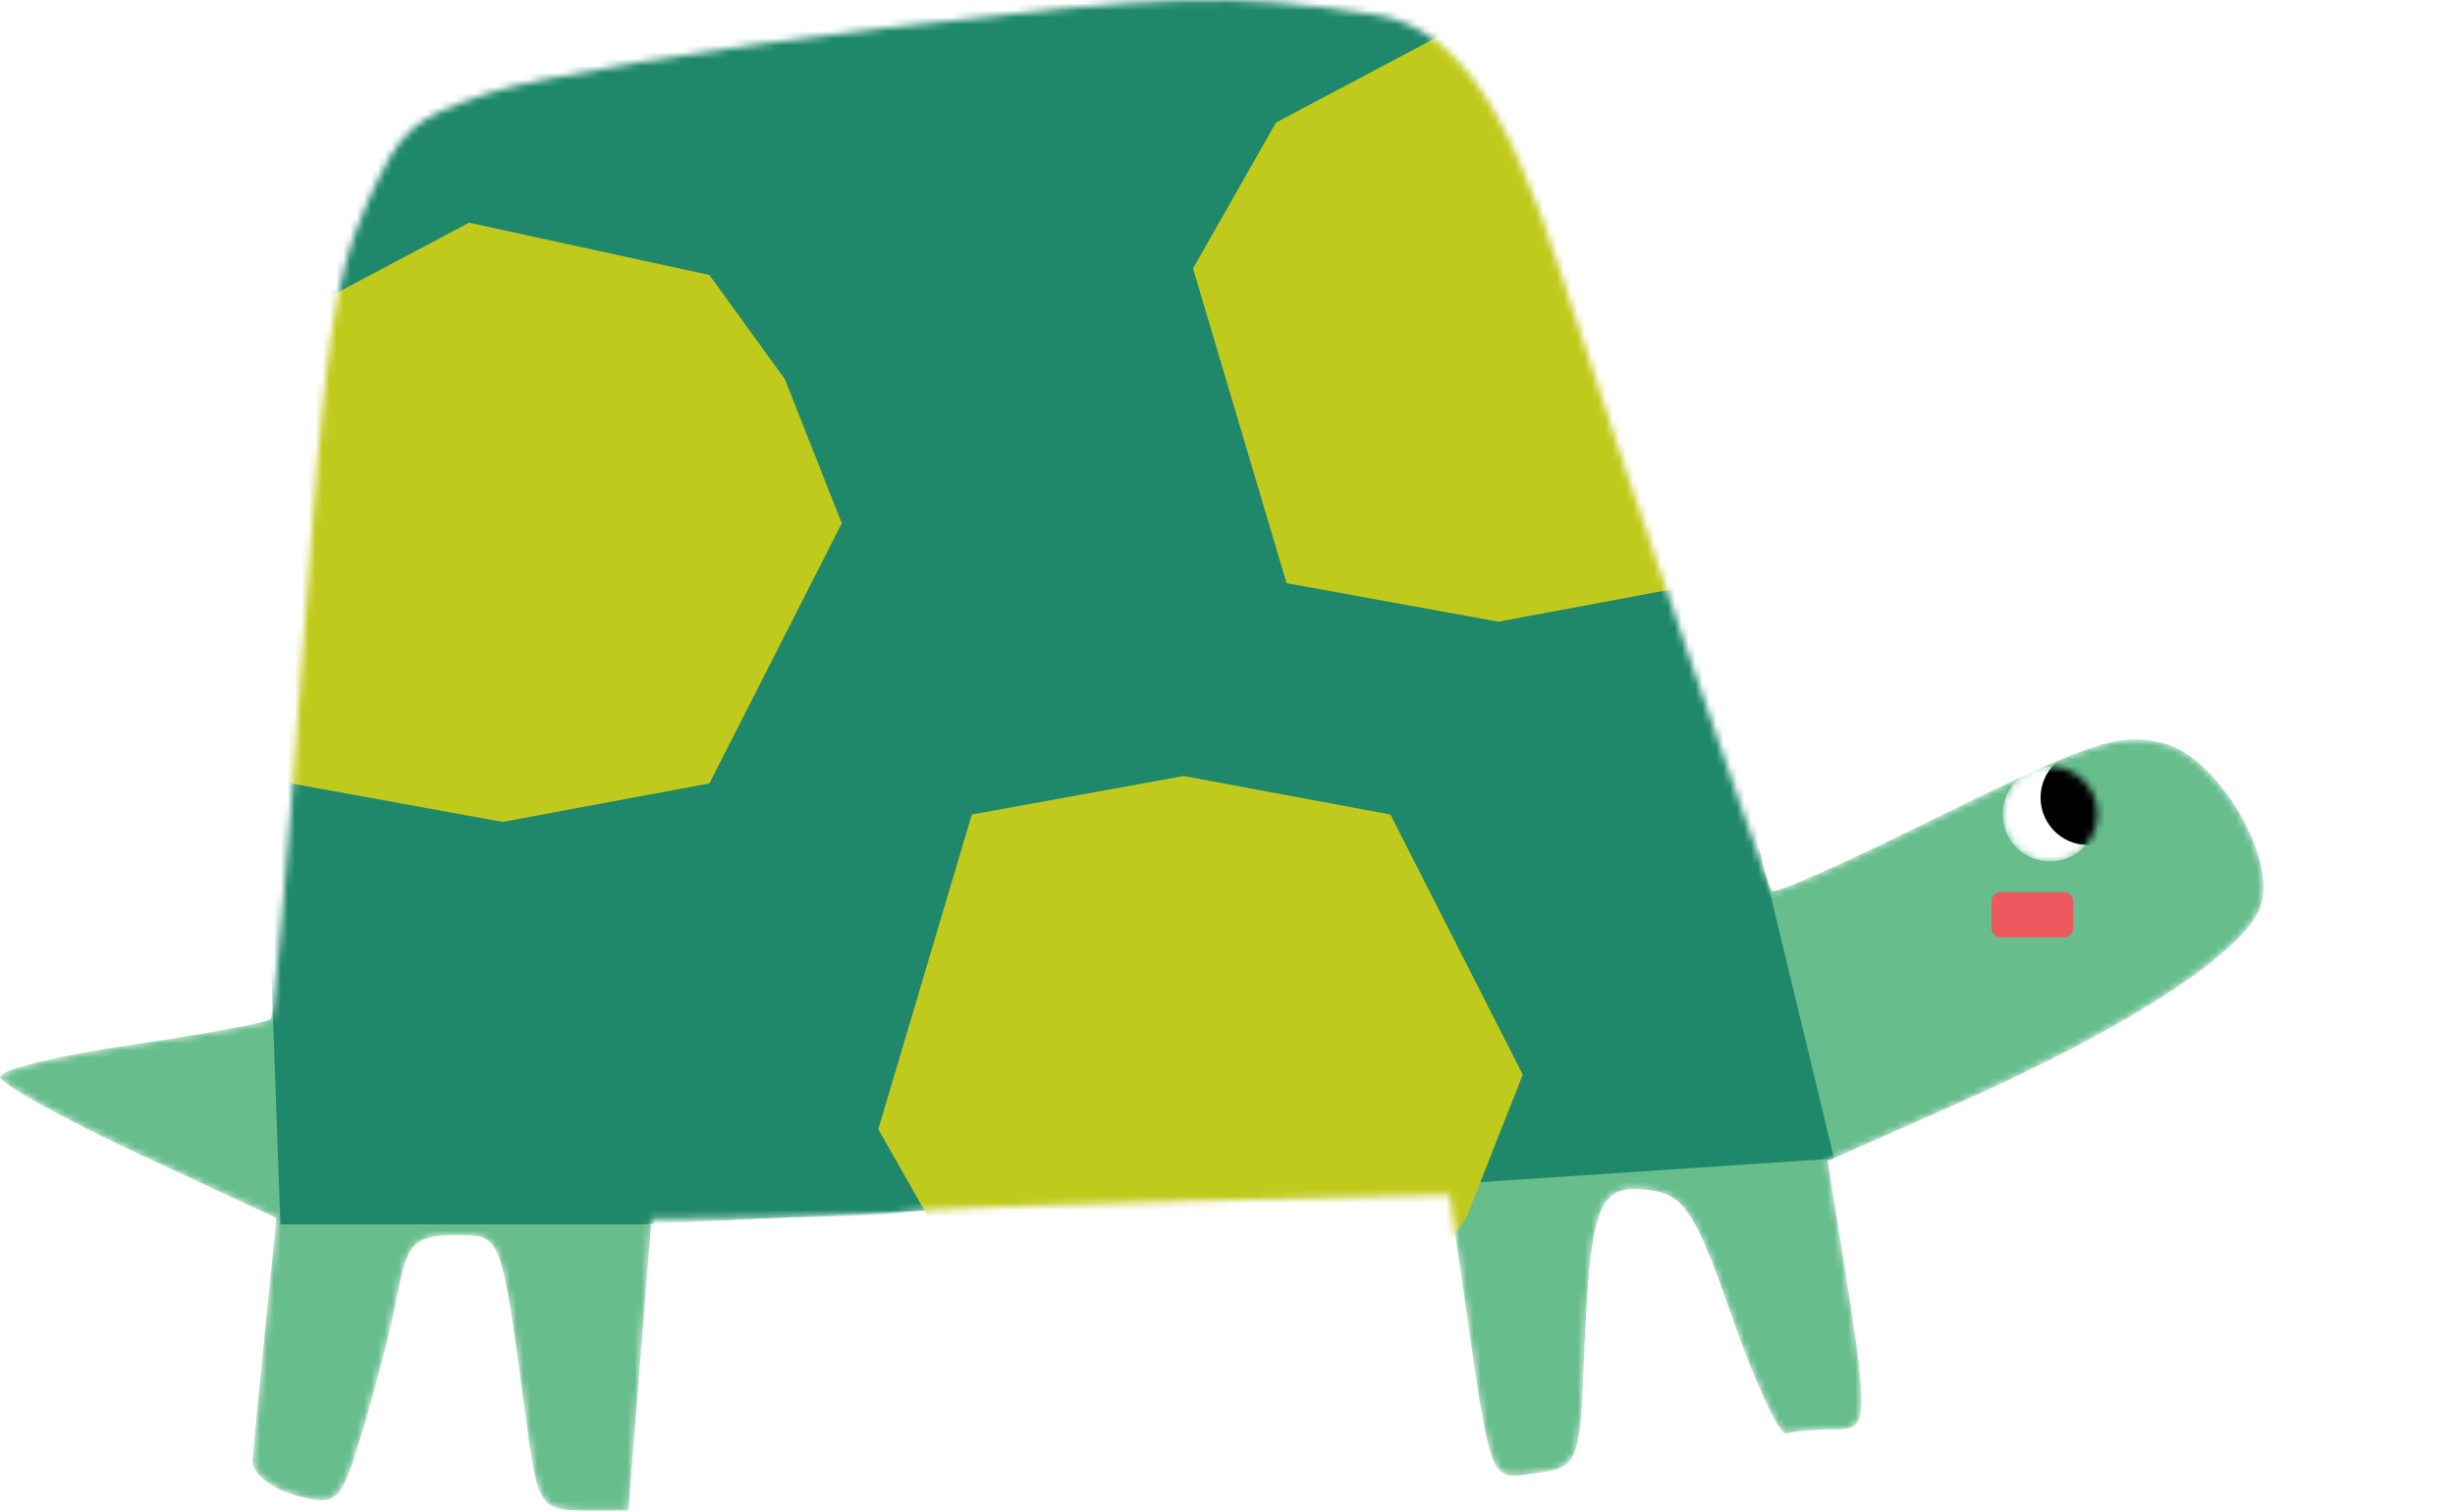 <?xml version="1.0" encoding="UTF-8"?> <svg xmlns="http://www.w3.org/2000/svg" width="354" height="218" viewBox="0 0 354 218" fill="none"><mask id="mask0_142_7715" style="mask-type:alpha" maskUnits="userSpaceOnUse" x="0" y="0" width="354" height="218"><path d="M70.54 13.406C77.357 11.121 102.91 6.921 127.324 4.071C169.348 -0.833 177.006 -1.053 197.994 2.057C209.386 3.742 217.007 14.232 225.031 39.274C233.549 65.85 254.683 127.622 255.556 128.495C255.961 128.899 265.039 124.914 275.732 119.639C301.718 106.816 305.409 105.554 312.006 107.206C319.499 109.085 327.977 122.883 326.138 130.204C324.473 136.831 307.43 148.023 281.594 159.454L263.546 167.44L265.06 176.887C269.665 205.624 269.651 206.175 264.31 206.175C261.565 206.175 258.533 206.439 257.568 206.758C256.603 207.078 253.071 199.464 249.718 189.835C244.415 174.615 242.824 172.232 237.535 171.597C230.391 170.741 229.293 173.749 228.379 196.651C227.807 210.99 227.51 211.672 221.473 212.47C214.589 213.383 215.128 214.774 210.874 185.166L209.028 172.328L171.679 173.22C151.139 173.707 132.756 174.417 130.828 174.79C128.901 175.166 119.813 175.551 110.634 175.65L93.944 175.829L92.281 196.838L90.617 217.846H84.12C78.139 217.846 77.506 216.968 76.13 206.758C72.128 177.101 72.526 178.164 65.468 178.164C59.868 178.164 58.709 179.314 57.426 186.149C56.602 190.542 54.368 199.377 52.464 205.783C49.17 216.868 48.699 217.342 42.608 215.664C39.09 214.693 36.307 212.424 36.426 210.619C36.543 208.817 37.365 200.218 38.251 191.511L39.861 175.68L19.93 166.394C8.969 161.287 0 156.282 0 155.274C0 154.263 8.569 152.19 19.043 150.663C29.516 149.139 38.508 147.47 39.022 146.954C39.538 146.438 41.62 122.61 43.645 94.001C46.778 49.797 48.145 40.147 52.738 29.771C57.714 18.53 59.125 17.232 70.54 13.406Z" fill="black"></path></mask><g mask="url(#mask0_142_7715)"><path d="M70.54 13.406C77.357 11.121 102.91 6.921 127.324 4.071C169.348 -0.833 177.006 -1.053 197.994 2.057C209.386 3.742 217.007 14.232 225.031 39.274C233.549 65.85 254.683 127.622 255.556 128.495C255.961 128.899 265.039 124.914 275.732 119.639C301.718 106.816 305.409 105.554 312.006 107.206C319.499 109.085 327.977 122.883 326.138 130.204C324.473 136.831 307.43 148.023 281.594 159.454L263.546 167.44L265.06 176.887C269.665 205.624 269.651 206.175 264.31 206.175C261.565 206.175 258.533 206.439 257.568 206.758C256.603 207.078 253.071 199.464 249.718 189.835C244.415 174.615 242.824 172.232 237.535 171.597C230.391 170.741 229.293 173.749 228.379 196.651C227.807 210.99 227.51 211.672 221.473 212.47C214.589 213.383 215.128 214.774 210.874 185.166L209.028 172.328L171.679 173.22C151.139 173.707 132.756 174.417 130.828 174.79C128.901 175.166 119.813 175.551 110.634 175.65L93.944 175.829L92.281 196.838L90.617 217.846H84.12C78.139 217.846 77.506 216.968 76.13 206.758C72.128 177.101 72.526 178.164 65.468 178.164C59.868 178.164 58.709 179.314 57.426 186.149C56.602 190.542 54.368 199.377 52.464 205.783C49.17 216.868 48.699 217.342 42.608 215.664C39.09 214.693 36.307 212.424 36.426 210.619C36.543 208.817 37.365 200.218 38.251 191.511L39.861 175.68L19.93 166.394C8.969 161.287 0 156.282 0 155.274C0 154.263 8.569 152.19 19.043 150.663C29.516 149.139 38.508 147.47 39.022 146.954C39.538 146.438 41.62 122.61 43.645 94.001C46.778 49.797 48.145 40.147 52.738 29.771C57.714 18.53 59.125 17.232 70.54 13.406Z" fill="#67BD8C"></path><path d="M1.548 -66.839L312.256 -102.442L253.329 120.888L264.468 167.098L208.769 170.811L92.832 176.587L40.434 176.587L36.308 61.475L1.548 -66.839Z" fill="#1F886A"></path><g filter="url(#filter0_g_142_7715)"><path d="M121.38 75.473L113.18 54.695L102.293 39.661L67.643 32.117L40.412 46.558L28.447 67.6L41.938 112.985L72.47 118.538L102.293 112.985L121.38 75.473Z" fill="#C0CA1C"></path></g><g filter="url(#filter1_g_142_7715)"><path d="M219.576 154.983L211.376 175.761L200.489 190.795L165.839 198.339L138.608 183.898L126.643 162.856L140.134 117.471L170.666 111.918L200.489 117.471L219.576 154.983Z" fill="#C0CA1C"></path></g><g filter="url(#filter2_g_142_7715)"><path d="M264.961 46.592L256.76 25.814L245.873 10.78L211.223 3.236L183.992 17.677L172.027 38.719L185.518 84.104L216.05 89.657L245.873 84.104L264.961 46.592Z" fill="#C0CA1C"></path></g></g><mask id="mask1_142_7715" style="mask-type:alpha" maskUnits="userSpaceOnUse" x="288" y="110" width="15" height="15"><circle cx="6.834" cy="6.834" r="6.834" transform="matrix(-1 0 0 1 302.441 110.573)" fill="#D9D9D9"></circle></mask><g mask="url(#mask1_142_7715)"><circle cx="6.834" cy="6.834" r="6.834" transform="matrix(-1 0 0 1 302.441 110.573)" fill="white"></circle><circle cx="6.834" cy="6.834" r="6.834" transform="matrix(-1 0 0 1 307.909 108.204)" fill="#010102"></circle></g><path d="M288.44 128.666C287.734 128.666 287.161 129.239 287.161 129.945V133.902C287.161 134.609 287.734 135.182 288.44 135.182H297.667C298.373 135.182 298.946 134.609 298.946 133.902V129.945C298.946 129.239 298.373 128.666 297.667 128.666H288.44Z" fill="#EE5960"></path><defs><filter id="filter0_g_142_7715" x="24.746" y="28.416" width="100.335" height="93.823" filterUnits="userSpaceOnUse" color-interpolation-filters="sRGB"><feFlood flood-opacity="0" result="BackgroundImageFix"></feFlood><feBlend mode="normal" in="SourceGraphic" in2="BackgroundImageFix" result="shape"></feBlend><feTurbulence type="fractalNoise" baseFrequency="0.392 0.392" numOctaves="3" seed="2839"></feTurbulence><feDisplacementMap in="shape" scale="7.402" xChannelSelector="R" yChannelSelector="G" result="displacedImage" width="100%" height="100%"></feDisplacementMap><feMerge result="effect1_texture_142_7715"><feMergeNode in="displacedImage"></feMergeNode></feMerge></filter><filter id="filter1_g_142_7715" x="122.942" y="108.217" width="100.335" height="93.823" filterUnits="userSpaceOnUse" color-interpolation-filters="sRGB"><feFlood flood-opacity="0" result="BackgroundImageFix"></feFlood><feBlend mode="normal" in="SourceGraphic" in2="BackgroundImageFix" result="shape"></feBlend><feTurbulence type="fractalNoise" baseFrequency="0.392 0.392" numOctaves="3" seed="2839"></feTurbulence><feDisplacementMap in="shape" scale="7.402" xChannelSelector="R" yChannelSelector="G" result="displacedImage" width="100%" height="100%"></feDisplacementMap><feMerge result="effect1_texture_142_7715"><feMergeNode in="displacedImage"></feMergeNode></feMerge></filter><filter id="filter2_g_142_7715" x="168.326" y="-0.465" width="100.335" height="93.823" filterUnits="userSpaceOnUse" color-interpolation-filters="sRGB"><feFlood flood-opacity="0" result="BackgroundImageFix"></feFlood><feBlend mode="normal" in="SourceGraphic" in2="BackgroundImageFix" result="shape"></feBlend><feTurbulence type="fractalNoise" baseFrequency="0.392 0.392" numOctaves="3" seed="2839"></feTurbulence><feDisplacementMap in="shape" scale="7.402" xChannelSelector="R" yChannelSelector="G" result="displacedImage" width="100%" height="100%"></feDisplacementMap><feMerge result="effect1_texture_142_7715"><feMergeNode in="displacedImage"></feMergeNode></feMerge></filter></defs></svg> 